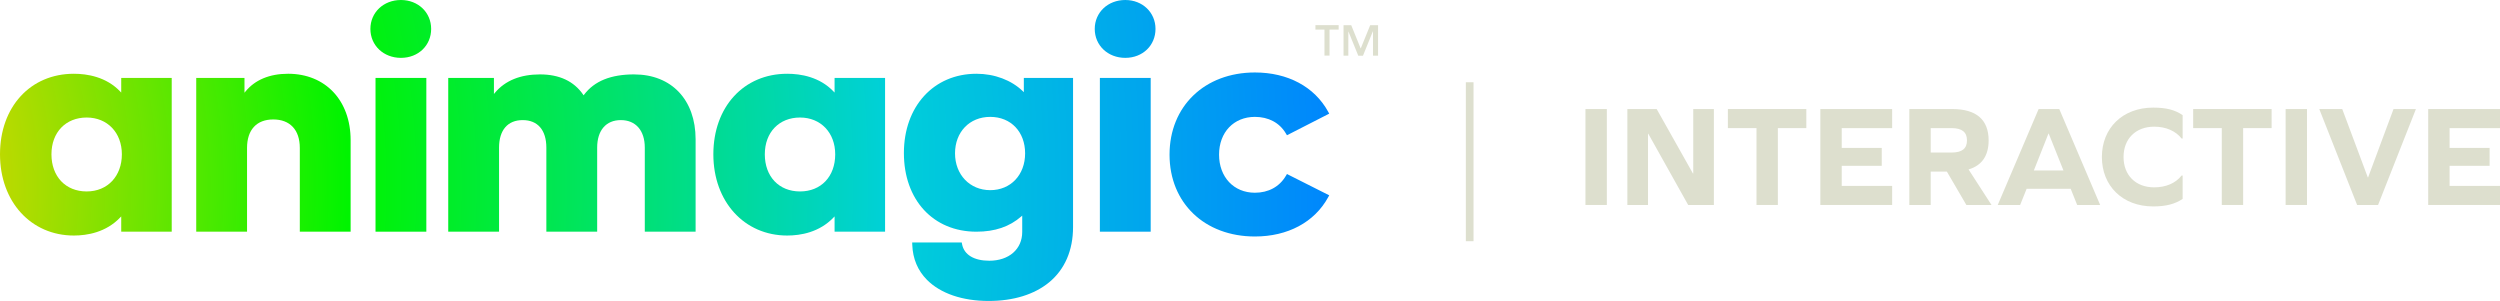 <svg xmlns="http://www.w3.org/2000/svg" xmlns:xlink="http://www.w3.org/1999/xlink" id="Layer_2" data-name="Layer 2" viewBox="0 0 1709.24 205.76"><defs><style>      .cls-1 {        fill: url(#Degradado_sin_nombre_6-10);      }      .cls-1, .cls-2, .cls-3, .cls-4, .cls-5, .cls-6, .cls-7, .cls-8, .cls-9, .cls-10, .cls-11 {        stroke-width: 0px;      }      .cls-2 {        fill: url(#Degradado_sin_nombre_6);      }      .cls-3 {        fill: #dddfce;      }      .cls-4 {        fill: url(#Degradado_sin_nombre_6-5);      }      .cls-5 {        fill: url(#Degradado_sin_nombre_6-4);      }      .cls-6 {        fill: url(#Degradado_sin_nombre_6-7);      }      .cls-7 {        fill: url(#Degradado_sin_nombre_6-6);      }      .cls-8 {        fill: url(#Degradado_sin_nombre_6-3);      }      .cls-9 {        fill: url(#Degradado_sin_nombre_6-2);      }      .cls-10 {        fill: url(#Degradado_sin_nombre_6-9);      }      .cls-11 {        fill: url(#Degradado_sin_nombre_6-8);      }    </style><radialGradient id="Degradado_sin_nombre_6" data-name="Degradado sin nombre 6" cx="-224.43" cy="126.23" fx="-224.43" fy="126.23" r="1157.28" gradientUnits="userSpaceOnUse"><stop offset=".12" stop-color="#ffd000"></stop><stop offset=".4" stop-color="#00f400"></stop><stop offset=".72" stop-color="#00d0d9"></stop><stop offset="1" stop-color="#0081ff"></stop></radialGradient><radialGradient id="Degradado_sin_nombre_6-2" data-name="Degradado sin nombre 6" cx="-224.43" cy="126.23" fx="-224.43" fy="126.23" r="1157.28" xlink:href="#Degradado_sin_nombre_6"></radialGradient><radialGradient id="Degradado_sin_nombre_6-3" data-name="Degradado sin nombre 6" cx="-224.43" cy="126.23" fx="-224.43" fy="126.23" r="1157.28" xlink:href="#Degradado_sin_nombre_6"></radialGradient><radialGradient id="Degradado_sin_nombre_6-4" data-name="Degradado sin nombre 6" cx="-224.43" cy="126.23" fx="-224.43" fy="126.23" r="1157.28" xlink:href="#Degradado_sin_nombre_6"></radialGradient><radialGradient id="Degradado_sin_nombre_6-5" data-name="Degradado sin nombre 6" cx="-224.43" cy="126.23" fx="-224.43" fy="126.23" r="1157.28" xlink:href="#Degradado_sin_nombre_6"></radialGradient><radialGradient id="Degradado_sin_nombre_6-6" data-name="Degradado sin nombre 6" cx="-224.43" fx="-224.43" r="1157.28" xlink:href="#Degradado_sin_nombre_6"></radialGradient><radialGradient id="Degradado_sin_nombre_6-7" data-name="Degradado sin nombre 6" cx="-224.43" cy="126.23" fx="-224.43" fy="126.23" r="1157.28" xlink:href="#Degradado_sin_nombre_6"></radialGradient><radialGradient id="Degradado_sin_nombre_6-8" data-name="Degradado sin nombre 6" cx="-224.43" cy="126.23" fx="-224.43" fy="126.23" r="1157.28" xlink:href="#Degradado_sin_nombre_6"></radialGradient><radialGradient id="Degradado_sin_nombre_6-9" data-name="Degradado sin nombre 6" cx="-224.43" cy="126.23" fx="-224.43" fy="126.23" r="1157.28" xlink:href="#Degradado_sin_nombre_6"></radialGradient><radialGradient id="Degradado_sin_nombre_6-10" data-name="Degradado sin nombre 6" cx="-224.43" cy="126.23" fx="-224.43" fy="126.23" r="1157.28" xlink:href="#Degradado_sin_nombre_6"></radialGradient></defs><g id="Layer_1-2" data-name="Layer 1"><g><g><path class="cls-2" d="M82.88,63.29l-.67-.7c-9.55-10.05-22.52-12.16-31.73-12.16C20.76,50.43,0,73.08,0,105.51s21.23,55.52,50.48,55.52c9.11,0,22.01-2.15,31.73-12.38l.67-.7v10.45h34.52V53.28h-34.52v10.01ZM59.25,130.89c-14.39,0-24.07-10.2-24.07-25.38s9.9-25.16,24.07-25.16,24.07,10.35,24.07,25.16-9.67,25.38-24.07,25.38Z"></path><path class="cls-9" d="M196.92,50.43c-12.59,0-22.64,4.2-29.08,12.13l-.69.85v-10.13h-32.99v105.12h34.74v-57.27c0-12.37,6.53-19.46,17.93-19.46s18.15,7.09,18.15,19.46v57.27h34.74v-62.54c0-27.18-17.2-45.44-42.8-45.44Z"></path><rect class="cls-8" x="256.74" y="53.28" width="34.74" height="105.12"></rect><path class="cls-5" d="M274.12,0c-11.9,0-20.88,8.5-20.88,19.78s8.98,19.78,20.88,19.78,20.66-8.5,20.66-19.78S285.89,0,274.12,0Z"></path><path class="cls-4" d="M433.67,50.86c-16.05,0-27.28,4.54-34.33,13.88l-.32.43-.3-.44c-6.34-9.2-16.26-13.86-29.5-13.86s-23.75,4.11-30.84,12.58l-.68.82v-10.98h-31.24v105.12h34.74v-57.49c0-11.95,5.9-18.81,16.17-18.81s16.17,6.85,16.17,18.81v57.49h34.74v-57.49c0-11.78,6.05-18.81,16.17-18.81s16.39,7.03,16.39,18.81v57.49h34.74v-63.19c0-26.94-16.46-44.34-41.93-44.34Z"></path><path class="cls-7" d="M570.6,63.29l-.67-.7c-9.55-10.05-22.52-12.16-31.73-12.16-29.72,0-50.48,22.65-50.48,55.08s21.23,55.52,50.48,55.52c9.11,0,22.01-2.15,31.73-12.38l.67-.7v10.45h34.52V53.28h-34.52v10.01ZM571.03,105.51c0,15.18-9.67,25.38-24.07,25.38s-24.06-10.2-24.06-25.38,9.9-25.16,24.06-25.16,24.07,10.35,24.07,25.16Z"></path><path class="cls-6" d="M699.99,63.02l-.66-.64c-7.8-7.59-19.37-11.95-31.74-11.95-29.2,0-49.6,22.29-49.6,54.21s19.93,53.77,49.6,53.77c12.61,0,22.64-3.41,30.66-10.43l.64-.56v11.16c0,11.77-9.05,19.68-22.53,19.68-10.41,0-17.19-4.09-18.58-11.22l-.25-1.27h-33.87l.06,1.63c.35,9.51,3.73,17.56,10.05,23.93,9.24,9.31,24.21,14.44,42.16,14.44,16.95,0,31.26-4.41,41.38-12.76,10.68-8.81,16.33-21.85,16.33-37.71V53.28h-33.65v9.74ZM677.02,130.01c-13.94,0-24.07-10.58-24.07-25.16s9.9-24.94,24.07-24.94,23.85,10.26,23.85,24.94-9.81,25.16-23.85,25.16Z"></path><path class="cls-11" d="M769.35,0c-11.9,0-20.88,8.5-20.88,19.78s8.98,19.78,20.88,19.78,20.66-8.5,20.66-19.78-8.88-19.78-20.66-19.78Z"></path><rect class="cls-10" x="751.98" y="53.28" width="34.74" height="105.12"></rect><path class="cls-1" d="M879.13,120.25c-4.38,7.43-11.89,11.52-21.16,11.52-14.43,0-24.5-10.71-24.5-26.04s10.08-25.82,24.5-25.82c9.32,0,16.83,4.01,21.16,11.29l.76,1.27,28.89-14.77-.78-1.42c-9.35-16.99-27.58-26.73-50.02-26.73-34.37,0-58.37,23.1-58.37,56.18s24,55.96,58.37,55.96c22.44,0,40.67-9.74,50.02-26.72l.79-1.43-28.9-14.56-.75,1.27Z"></path><path class="cls-3" d="M915.23,20.23h-6.24v17.8h-3.46v-17.8h-6.18v-3.03h15.88v3.03ZM938.72,38.03v-16.56h-.12l-6.74,16.63h-3.21l-6.68-16.44h-.12v16.38h-3.28v-20.83h5.25l6.43,15.82h.12l6.43-15.82h5.38v20.83h-3.46Z"></path></g><rect class="cls-3" x="1002.19" y="56.24" width="5.25" height="108.67"></rect></g><g><path class="cls-3" d="M1083.97,74.56h14.62v65.58h-14.62v-65.58Z"></path><path class="cls-3" d="M1126.94,91.45h-.2v48.69h-14.12v-65.58h20.05l24.79,44.05h.2v-44.05h14.12v65.58h-17.58l-27.26-48.69Z"></path><path class="cls-3" d="M1215.53,140.14h-14.62v-52.55h-19.56v-13.04h53.63v13.04h-19.46v52.55Z"></path><path class="cls-3" d="M1286.54,113.37h-27.36v13.73h34.47v13.04h-49.09v-65.58h49.09v13.04h-34.47v13.53h27.36v12.25Z"></path><path class="cls-3" d="M1320.02,140.14h-14.62v-65.58h29.43c16.4,0,24.79,7.31,24.79,21.43,0,10.47-4.64,17.19-13.73,19.85l15.7,24.3h-17.19l-13.33-22.82h-11.06v22.82ZM1334.24,104.29c7.21,0,10.57-2.67,10.57-8.3s-3.36-8.4-10.57-8.4h-14.22v16.69h14.22Z"></path><path class="cls-3" d="M1415.72,129.08h-30.12l-4.44,11.06h-15.31l27.95-65.58h14.12l27.95,65.58h-15.71l-4.44-11.06ZM1400.51,91.35l-9.98,25.19h20.25l-10.07-25.19h-.2Z"></path><path class="cls-3" d="M1492.26,78.71v16h-.69c-4.15-5.23-10.77-8.1-18.77-8.1-12.64,0-20.94,8.3-20.94,20.74s8.3,20.74,20.94,20.74c7.9,0,14.62-2.77,18.77-8.1h.69v16c-5.23,3.46-11.16,5.14-20.15,5.14-20.94,0-35.06-14.03-35.06-33.78s14.12-33.78,35.06-33.78c9.09,0,14.92,1.58,20.15,5.14Z"></path><path class="cls-3" d="M1533.64,140.14h-14.62v-52.55h-19.56v-13.04h53.63v13.04h-19.46v52.55Z"></path><path class="cls-3" d="M1562.67,74.56h14.62v65.58h-14.62v-65.58Z"></path><path class="cls-3" d="M1611.56,140.14l-25.88-65.58h15.7l17.48,46.72h.2l17.38-46.72h15.31l-25.88,65.58h-14.32Z"></path><path class="cls-3" d="M1702.13,113.37h-27.36v13.73h34.47v13.04h-49.09v-65.58h49.09v13.04h-34.47v13.53h27.36v12.25Z"></path></g></g></svg>